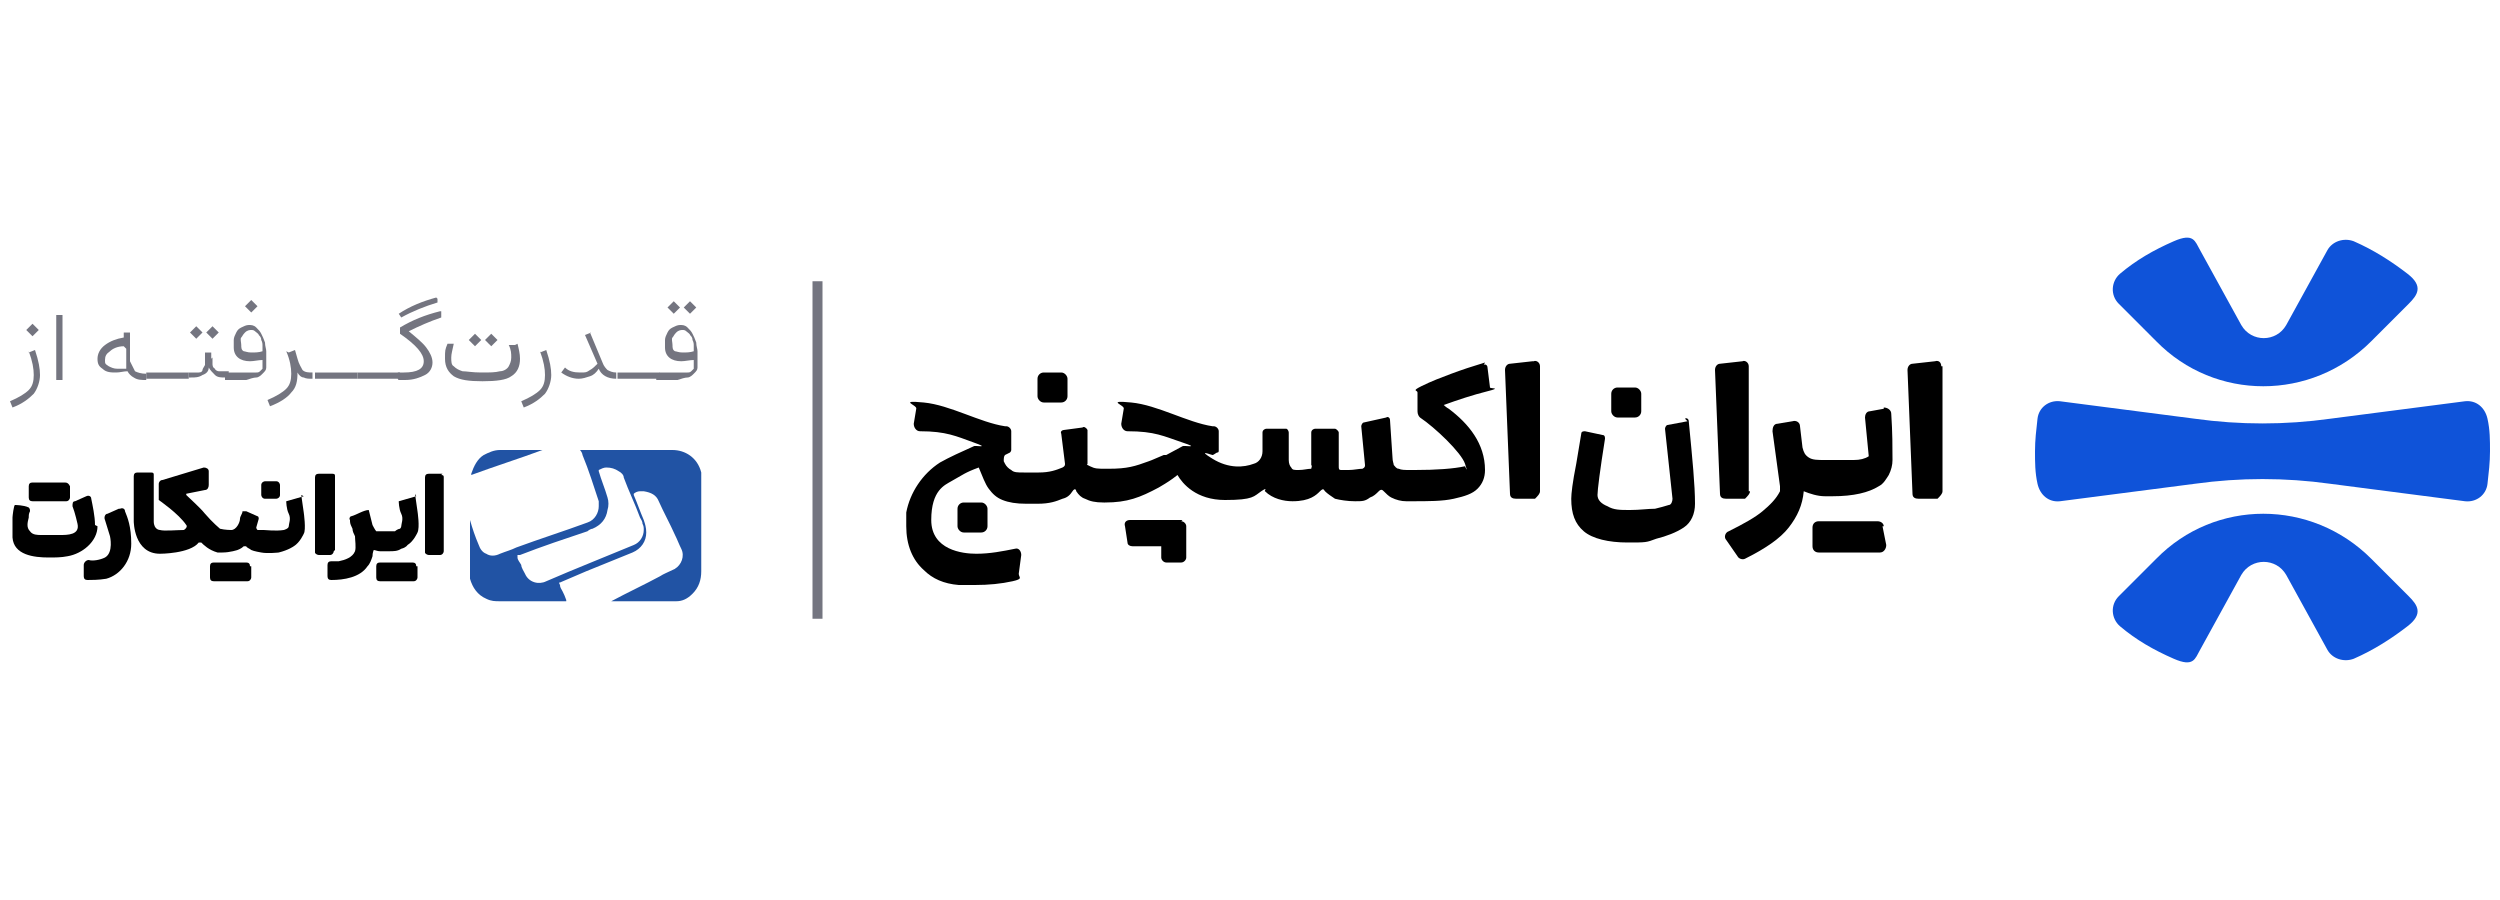 <?xml version="1.0" encoding="UTF-8"?>
<svg id="Layer_1" xmlns="http://www.w3.org/2000/svg" version="1.1" viewBox="0 0 200 72">
  <!-- Generator: Adobe Illustrator 29.2.1, SVG Export Plug-In . SVG Version: 2.1.0 Build 116)  -->
  <defs>
    <style>
      .st0 {
        fill: none;
        stroke: #747580;
        stroke-miterlimit: 10;
        stroke-width: .8px;
      }

      .st1 {
        fill: #2153a4;
      }

      .st2 {
        fill: #747580;
      }

      .st3 {
        fill: #0f53d9;
      }
    </style>
  </defs>
  <g>
    <g>
      <path class="st3" d="M182.9,46l3.3,6c.4.7,1.3,1,2.1.7,1.6-.7,3-1.6,4.3-2.6s.8-1.7.1-2.4l-3-3c-4.8-4.8-12.5-4.8-17.2,0l-3,3c-.7.7-.6,1.8.1,2.4,1.3,1.1,2.7,1.9,4.3,2.6s1.7,0,2.1-.7l3.3-6c.8-1.4,2.8-1.4,3.6,0Z"/>
      <path class="st3" d="M182.9,26l3.3-6c.4-.7,1.3-1,2.1-.7,1.6.7,3,1.6,4.3,2.6s.8,1.7.1,2.4l-3,3c-4.8,4.8-12.5,4.8-17.2,0l-3-3c-.7-.7-.6-1.8.1-2.4,1.3-1.1,2.7-1.9,4.3-2.6s1.7,0,2.1.7l3.3,6c.8,1.4,2.8,1.4,3.6,0Z"/>
      <path class="st3" d="M197.2,32.1l-10.8,1.4c-3.6.5-7.2.5-10.8,0l-10.8-1.4c-.9-.1-1.7.5-1.8,1.4s-.2,1.7-.2,2.6,0,1.7.2,2.6.9,1.5,1.8,1.4l10.8-1.4c3.6-.5,7.2-.5,10.8,0l10.8,1.4c.9.1,1.7-.5,1.8-1.4s.2-1.7.2-2.6,0-1.7-.2-2.6-.9-1.5-1.8-1.4Z"/>
    </g>
    <g>
      <path d="M135,33.7l-1.6.3c-.1,0-.2.2-.2.3l.6,5.6c0,.2-.1.5-.3.5-.3.1-.7.2-1.1.3-.6,0-1.2.1-2,.1s-1.3,0-1.8-.3c-.5-.2-.8-.5-.8-.9s.2-2,.6-4.5c0-.1,0-.3-.2-.3l-1.4-.3c-.1,0-.3,0-.3.2l-.4,2.4c-.3,1.5-.4,2.4-.4,2.8,0,1.2.3,2,1,2.6.7.6,2,.9,3.5.9s1.5,0,2.3-.3c.8-.2,1.6-.5,2.2-.9.6-.4.9-1.1.9-1.9,0-1.5-.2-3.5-.5-6.6,0-.2-.2-.3-.3-.2Z"/>
      <path d="M139.9,39.3v-10c0-.3-.3-.5-.5-.4l-1.8.2c-.2,0-.4.2-.4.5l.4,9.9c0,.3.2.4.5.4h1.5c.2-.2.4-.4.4-.6Z"/>
      <path d="M150.7,32.7l-1.1.2c-.3,0-.4.3-.4.5l.3,3.1c-.3.2-.7.3-1.2.3-.5,0-1,0-1.7,0h-.6c-.6,0-1,0-1.3-.2s-.4-.4-.5-.8l-.2-1.7c0-.3-.3-.5-.6-.4l-1.2.2c-.3,0-.4.3-.4.6l.6,4.4c0,.1,0,.3,0,.4-.3.6-.8,1.1-1.4,1.6-.6.5-1.5,1-2.7,1.6-.3.1-.4.5-.2.7l.9,1.3c.1.2.4.3.6.2,1.6-.8,2.8-1.6,3.5-2.5.7-.9,1.1-1.8,1.2-2.9.5.2,1.1.4,1.7.4h.6c1.7,0,2.9-.3,3.7-.8.4-.2.6-.6.8-.9.2-.4.3-.8.3-1.2,0-1,0-2.2-.1-3.7,0-.3-.3-.5-.6-.5Z"/>
      <path d="M155.3,29.3c0-.3-.2-.5-.5-.4l-1.8.2c-.2,0-.4.2-.4.5l.4,9.9c0,.3.2.4.5.4h1.5c.2-.2.4-.4.4-.6v-10Z"/>
      <path d="M122.6,28.9l-1.8.2c-.2,0-.4.2-.4.5l.4,9.9c0,.3.2.4.5.4h1.5c.2-.2.4-.4.4-.6v-10c0-.3-.3-.5-.5-.4Z"/>
      <path d="M150.7,42.1c0-.2-.2-.4-.5-.4h-4.7c-.3,0-.5.2-.5.5v1.5c0,.3.2.5.5.5h4.9c.3,0,.5-.3.5-.6l-.3-1.5Z"/>
      <path d="M94.6,41.6h-4.2c-.3,0-.5.2-.4.5l.2,1.3c0,.2.2.3.4.3h2.3v.9c0,.2.2.4.4.4h1.2c.2,0,.4-.2.4-.4v-1.2s0,0,0,0c0,0,0,0,0,0v-1.3c0-.2-.2-.4-.4-.4Z"/>
      <rect x="128.9" y="31" width="2.4" height="2.4" rx=".5" ry=".5"/>
      <rect x="83" y="29.8" width="2.4" height="2.4" rx=".5" ry=".5"/>
      <rect x="76.6" y="40.2" width="2.4" height="2.4" rx=".5" ry=".5"/>
      <path d="M118.8,29c-1,.3-1.9.6-2.7.9-.8.3-1.6.6-2.4,1s-.3.3-.3.5v1.4c0,.2,0,.4.2.6,1.2.8,3.3,2.8,3.6,3.7s0,.2,0,.2c-.9.2-2.3.3-4,.3h0s0,0,0,0h-.4c-.4,0-.7,0-.9-.1-.2,0-.3-.2-.4-.3,0-.1-.1-.3-.1-.6l-.2-3c0-.2-.2-.3-.3-.2l-1.8.4c-.1,0-.2.2-.2.3l.3,3.1c0,.1,0,.2-.2.3-.3,0-.7.1-1.1.1s-.4,0-.6,0-.2-.1-.2-.3v-2.7c0-.1-.2-.3-.3-.3h-1.6c-.1,0-.3.1-.3.3v2.6c.1.1,0,.2,0,.3-.3,0-.6.1-1,.1s-.5,0-.6-.2c-.1-.1-.2-.3-.2-.6v-2.2c0-.1-.1-.3-.2-.3h-1.6c-.1,0-.3.1-.3.3v1.5c0,.5-.3.9-.7,1-.8.3-2,.4-3.3-.4s-.1-.3,0-.3.3-.2.4-.2.1-.1.1-.2v-1.5c0-.2-.2-.4-.4-.4s0,0-.1,0c-2-.3-4.4-1.7-6.5-1.9s-.5.2-.6.5l-.2,1.2c0,.3.2.6.5.6,2.2,0,2.9.4,4.4.9s.1.2,0,.3c-.4.2-.9.5-1.3.7,0,0,0,0,0,0,0,0-.1,0-.2,0-.5.2-.9.4-1.2.5-1.1.4-1.7.6-3.2.6h-.2c-.7,0-.9,0-1.3-.2s-.2-.1-.2-.2v-2.7c-.1-.2-.3-.3-.4-.2l-1.5.2c-.1,0-.3.1-.2.3l.3,2.4c0,.1,0,.2-.2.3-.5.2-1,.4-1.9.4h-1.2c-.5,0-.8,0-1-.2-.2-.1-.4-.3-.5-.5h0s-.1-.2-.1-.2c0-.2,0-.4.1-.5l.4-.2c0,0,.1-.1.1-.2v-1.5c0-.2-.2-.4-.4-.4s0,0-.1,0c-2-.3-4.4-1.7-6.5-1.9s-.5.2-.6.5l-.2,1.2c0,.3.2.6.5.6,2.1,0,2.9.4,4.3.9s.1.2,0,.3c-.9.4-2,.9-2.7,1.3-1.4.9-2.4,2.4-2.7,4,0,.4,0,.6,0,.9s0,0,0,0c0,0,0,.1,0,.2,0,1.5.5,2.7,1.4,3.5.7.7,1.6,1.1,2.8,1.2.2,0,.7,0,.8,0,.2,0,.4,0,.5,0,0,0,0,0,0,0,1.1,0,2.1-.1,3-.3s.5-.3.5-.6l.2-1.5c0-.3-.2-.6-.5-.5-1,.2-2,.4-3.1.4s-3.6-.3-3.6-2.7,1.1-2.8,1.6-3.1c.9-.5,1.1-.7,2.2-1.1.3.7.5,1.3.8,1.7.3.4.6.7,1.1.9s1.1.3,1.9.3h.9s0,0,0,0c1,0,1.5-.2,2-.4.4-.1.6-.3.8-.6s.3-.1.3,0c.2.3.4.5.7.6.4.2.8.3,1.5.3h0s.1,0,.1,0c1.8,0,2.8-.4,4.3-1.2l.5-.3s.5-.3,1-.7c.4.7,1.5,2,3.8,2s2.3-.3,2.9-.7.2,0,.3,0c.6.6,1.5.8,2.2.8,1.4,0,1.9-.5,2.2-.8s.3-.1.4,0c.2.2.5.4.8.6.4.1,1,.2,1.6.2s.8,0,1.2-.3c.3-.1.5-.3.7-.5s.3-.1.4,0c.2.2.4.4.6.5.4.2.8.3,1.2.3h.4s0,0,0,0c0,0,0,0,0,0,1.4,0,2.5,0,3.4-.2.9-.2,1.5-.4,1.9-.8.4-.4.6-.9.6-1.5,0-2.1-1.3-3.7-2.9-4.9,0,0-.2-.1-.4-.3,1.1-.4,2.3-.8,3.5-1.1s.2-.2.2-.3l-.2-1.6c0-.2-.2-.3-.3-.2Z"/>
    </g>
  </g>
  <line class="st0" x1="65.4" y1="22.5" x2="65.4" y2="49.5"/>
  <g>
    <g>
      <path class="st2" d="M2.3,28.2l.5-.2c.3.9.4,1.5.4,2s-.2,1.1-.5,1.5c-.4.4-.9.8-1.7,1.1l-.2-.5c.7-.3,1.2-.6,1.5-.9.3-.3.4-.7.4-1.2s-.1-1.1-.4-1.9ZM2.1,26.4l.5-.5.5.5-.5.5-.5-.5Z"/>
      <path class="st2" d="M5,30.4h-.5v-5.2h.5v5.2Z"/>
      <path class="st2" d="M9.9,27.2v-.6s.5,0,.5,0v2.3c.2.4.3.6.4.8.2.1.5.2.9.2h0v.5h0c-.4,0-.7,0-1-.2-.2-.1-.4-.3-.5-.5-.3,0-.6.1-.9.1-.4,0-.8,0-1.1-.3-.3-.2-.4-.4-.4-.8s.2-.8.6-1.1c.4-.3.9-.5,1.5-.6ZM9.9,27.7c-.5,0-.9.2-1.1.4-.3.2-.4.4-.4.7s0,.3.3.5c.2.1.4.2.7.2s.5,0,.7,0c0-.1,0-.2,0-.4v-1.2Z"/>
      <path class="st2" d="M11.7,29.8h3.4v.5h-3.4s0,0,0,0c0,0,0-.1,0-.2s0-.2,0-.2,0,0,0,0Z"/>
      <path class="st2" d="M17,28.6c0,.2,0,.4,0,.5,0,.1,0,.3.2.4,0,.1.2.2.3.2.1,0,.3,0,.5,0h.3v.5h-.3c-.3,0-.6,0-.8-.2-.2-.2-.4-.4-.5-.6,0,.3-.2.5-.5.6-.3.2-.6.2-.9.2h-.2s0,0,0,0c0,0,0-.1,0-.2s0-.2,0-.2,0,0,0,0h.2c.2,0,.4,0,.6,0,.2,0,.3-.1.3-.2,0-.1.1-.2.2-.4,0-.1,0-.3,0-.5v-.5h.5v.5ZM15.2,26.6l.5-.5.5.5-.5.5-.5-.5ZM16.5,26.6l.5-.5.5.5-.5.5-.5-.5Z"/>
      <path class="st2" d="M18.3,29.8h.7c.2,0,.5,0,.6,0,.2,0,.3,0,.5,0,.2,0,.3,0,.4,0s.2,0,.3-.1c0,0,.1-.1.2-.2,0,0,0-.2,0-.3,0-.1,0-.2,0-.4-.3,0-.7.1-1,.1-.8,0-1.3-.4-1.3-1.1s0-.4,0-.6c0-.2.1-.4.2-.6s.2-.3.4-.4c.2-.1.4-.2.6-.2s.4,0,.6.2.3.3.4.5c.1.2.2.4.3.7,0,.3.1.5.1.7s0,.4,0,.6,0,.5,0,.7-.1.3-.3.5c-.1.1-.3.3-.5.3-.2,0-.5.1-.8.2-.3,0-.7,0-1.1,0h-.6s0,0,0,0c0,0,0-.1,0-.2s0-.2,0-.2c0,0,0,0,0,0ZM21,28.2c0-.2,0-.3,0-.5,0-.2,0-.3-.1-.5,0-.2-.1-.3-.2-.4,0-.1-.2-.2-.3-.3s-.2-.1-.3-.1-.3,0-.5.2-.2.3-.3.4,0,.4,0,.6,0,.4.2.5c.1,0,.3.1.6.1s.6,0,.9-.1ZM19.6,24.5l.5-.5.5.5-.5.5-.5-.5Z"/>
      <path class="st2" d="M23.1,28.2l.5-.2.2.7c.1.4.3.7.4.9.2.2.5.2.8.2h0v.5h0c-.3,0-.5,0-.7-.1-.2,0-.4-.2-.5-.4,0,.7-.1,1.2-.5,1.6-.3.4-.9.8-1.7,1.1l-.2-.5c.7-.3,1.2-.6,1.5-.9.3-.3.4-.7.4-1.2s-.1-1.1-.4-1.8Z"/>
      <path class="st2" d="M25.2,29.8h3.4v.5h-3.4s0,0,0,0c0,0,0-.1,0-.2s0-.2,0-.2,0,0,0,0Z"/>
      <path class="st2" d="M28.6,29.8h3.4v.5h-3.4s0,0,0,0c0,0,0-.1,0-.2s0-.2,0-.2,0,0,0,0Z"/>
      <path class="st2" d="M35.3,24.9v.5c-.9.3-1.8.7-2.6,1.1h0c.6.5,1.1.9,1.4,1.3.3.4.5.8.5,1.2s-.2.8-.6,1c-.4.2-.9.4-1.6.4h-.5c0,0-.1,0-.1-.3s0-.3.1-.3h.4c1.1,0,1.6-.3,1.6-.9s-.6-1.3-1.9-2.2v-.5c1-.6,2-1,3.2-1.3ZM35,23.9v.3c-1,.3-2,.7-2.9,1.2l-.2-.3c.9-.6,1.9-1,3-1.3Z"/>
      <path class="st2" d="M41.4,27.5c.1.4.2.8.2,1.2,0,.6-.2,1.1-.7,1.4-.4.3-1.2.4-2.3.4s-1.8-.1-2.3-.4c-.4-.3-.7-.7-.7-1.4s0-.7.2-1.2h.5c-.1.5-.2.8-.2,1.1s0,.6.2.7c.2.2.4.3.7.4.3,0,.8.1,1.5.1s1.1,0,1.5-.1c.3,0,.6-.2.7-.4s.2-.4.2-.7,0-.6-.2-1h.5ZM37.5,27.2l.5-.5.5.5-.5.5-.5-.5ZM38.8,27.2l.5-.5.5.5-.5.5-.5-.5Z"/>
      <path class="st2" d="M43.2,28.2l.5-.2c.3.9.4,1.5.4,2s-.2,1.1-.5,1.5c-.4.4-.9.8-1.7,1.1l-.2-.5c.7-.3,1.2-.6,1.5-.9.3-.3.4-.7.4-1.2s-.1-1.1-.4-1.9Z"/>
      <path class="st2" d="M47.2,26.6l1,2.4c.1.3.3.5.4.6.2.1.4.2.7.2h0v.5h0c-.7,0-1.2-.3-1.4-.8-.2.3-.4.5-.7.6-.3.1-.6.2-.9.2-.5,0-1-.2-1.4-.5l.3-.4c.3.3.7.4,1.2.4s.5,0,.8-.2c.2-.1.4-.3.6-.5l-1-2.3.5-.2Z"/>
      <path class="st2" d="M49.4,29.8h3.4v.5h-3.4s0,0,0,0c0,0,0-.1,0-.2s0-.2,0-.2,0,0,0,0Z"/>
      <path class="st2" d="M52.8,29.8h.7c.2,0,.5,0,.6,0,.2,0,.3,0,.5,0,.2,0,.3,0,.4,0s.2,0,.3-.1c0,0,.1-.1.2-.2,0,0,0-.2,0-.3,0-.1,0-.2,0-.4-.3,0-.7.1-1,.1-.8,0-1.3-.4-1.3-1.1s0-.4,0-.6c0-.2.1-.4.2-.6s.2-.3.4-.4c.2-.1.4-.2.6-.2s.4,0,.6.2.3.3.4.5c.1.2.2.4.3.7,0,.3.1.5.1.7s0,.4,0,.6,0,.5,0,.7-.1.3-.3.5c-.1.1-.3.3-.5.3-.2,0-.5.1-.8.2-.3,0-.7,0-1.1,0h-.6s0,0,0,0c0,0,0-.1,0-.2s0-.2,0-.2c0,0,0,0,0,0ZM53.4,24.6l.5-.5.5.5-.5.5-.5-.5ZM55.5,28.2c0-.2,0-.3,0-.5,0-.2,0-.3-.1-.5,0-.2-.1-.3-.2-.4,0-.1-.2-.2-.3-.3s-.2-.1-.3-.1-.3,0-.5.2-.2.3-.3.4,0,.4,0,.6,0,.4.2.5c.1,0,.3.1.6.1s.6,0,.9-.1ZM54.7,24.6l.5-.5.5.5-.5.5-.5-.5Z"/>
    </g>
    <g>
      <g>
        <path d="M35.4,37.9h-1.1c-.2,0-.3.1-.3.3v6c0,.1.2.2.3.2h.9c.2,0,.3-.2.3-.3v-5.9c0-.1,0-.2-.2-.2Z"/>
        <path d="M26.8,44v-5.9c0-.1,0-.2-.2-.2h-1.1c-.2,0-.3.1-.3.3v6c0,.1.2.2.3.2h.9c.2,0,.3-.2.3-.3Z"/>
        <path d="M33.3,39.7s0,0,0,0l-1.4.4s0,.6.2,1,0,.8,0,1c0,0,0,.1-.1.2-.1,0-.3.1-.4.2-.3,0-.8,0-1.1,0-.1,0-.2,0-.2,0,0,0-.2,0-.2,0-.1-.1-.3-.5-.3-.5l-.3-1.2c-.4,0-1,.4-1.4.5-.1,0-.2.2-.1.3,0,0,0,.1,0,.1,0,.2.1.4.2.6,0,.2.1.4.2.6,0,.3.1.9,0,1.2-.2.5-.8.7-1.3.8,0,0-.3,0-.6,0-.2,0-.3.1-.3.3v.9c0,.2.1.3.3.3,1,0,2.3-.2,2.9-1.1.2-.2.3-.5.4-.8,0-.3.1-.5.1-.5h0c.1,0,.3.1.5.1.2,0,.5,0,.7,0,.4,0,.7,0,1-.2.4-.1.5-.3.5-.3.5-.3.8-1,.8-1,.2-.4,0-1.7,0-1.7l-.2-1.4h0Z"/>
        <path d="M24.3,39.7s0,0,0,0l-1.4.4s0,.6.2,1,0,.8,0,1-.4.3-.4.3c-.6.1-1.5,0-1.6,0,0,0,0,0,0,0,0,0-.1,0-.5,0,0,0-.1-.1-.1-.2l.2-.7c0,0,0-.2-.1-.2l-.9-.4c-.1,0-.2,0-.3,0h0c0,.2-.2.4-.2.6,0,.3-.3.9-.7.9,0,0-.5,0-.9-.1,0,0-.6-.5-1.2-1.2-.4-.5-1.2-1.2-1.5-1.5,0,0,0-.1,0-.1l1.5-.3c.2,0,.3-.2.3-.4v-1.1c0-.2-.2-.3-.4-.3l-3.3,1c-.2,0-.3.2-.3.3v1.3c0,0,1.6,1.1,2.2,2,.1.1,0,.3-.2.4-.5,0-1.6.1-1.9,0,0,0-.5,0-.5-.7v-3.7c0-.1,0-.2-.2-.2h-1.1c-.2,0-.3.1-.3.3v3.6c0,0,0,2.6,2.1,2.6,0,0,2.4,0,3.1-.9,0,0,.2,0,.2,0,.2.2.6.6,1.3.8.1,0,.3,0,.4,0,.6,0,1.2-.2,1.2-.2,0,0,.3-.1.5-.3,0,0,.2,0,.2,0,0,.1.3.2.4.3.2.1.8.2.8.2.5.1,1.4,0,1.4,0,.8-.2,1.2-.5,1.2-.5.5-.3.8-1,.8-1,.2-.3,0-1.7,0-1.7l-.2-1.4h0Z"/>
        <path d="M9.5,40.7l-.9.4c-.2,0-.3.3-.2.5l.4,1.3s.3,1.3-.4,1.7c-.4.2-1,.3-1.3.2-.2,0-.4.2-.4.4v.9c0,.2.1.3.3.3.3,0,.9,0,1.5-.1,1.1-.3,2-1.4,2-2.8s-.3-2.1-.5-2.6c0-.2-.2-.3-.4-.2h0Z"/>
        <path d="M7.6,42c0-.7-.2-1.6-.3-2.1,0-.2-.2-.3-.4-.2l-.9.4c-.2,0-.2.2-.2.4.2.5.4,1.4.4,1.4.2.9-.8.9-1.4.9-.5,0-1,0-1.5,0-.3,0-.7,0-.9-.3-.3-.3-.2-.7-.1-1.1,0-.2,0-.3.1-.5,0-.1,0-.2-.1-.3-.4-.2-1.1-.2-1.1-.2-.1,0-.2.9-.2,1,0,.5,0,1,0,1.6.1,1.4,1.7,1.6,2.9,1.6.5,0,1,0,1.5-.1,1.2-.2,2.4-1.2,2.4-2.4h0Z"/>
        <path d="M2.6,40.1h2.7c.2,0,.3-.2.3-.3v-.9c-.1-.2-.2-.3-.4-.3h-2.6c-.2,0-.3.1-.3.3v.9c0,.2.1.3.3.3Z"/>
        <path d="M20,45.3c0-.2-.1-.3-.3-.3h-2.6c-.2,0-.3.1-.3.3v.9c0,.2.1.3.3.3h2.7c.2,0,.3-.2.3-.3v-.9Z"/>
        <path d="M33.3,45.3c0-.2-.1-.3-.3-.3h-2.6c-.2,0-.3.1-.3.3v.9c0,.2.1.3.3.3h2.7c.2,0,.3-.2.3-.3v-.9Z"/>
        <path d="M21.2,38.5h.9c.2,0,.3.2.3.3v.8c0,.2-.2.3-.3.3h-.9c-.2,0-.3-.2-.3-.3v-.8c0-.2.2-.3.3-.3Z"/>
      </g>
      <g>
        <path class="st1" d="M45.6,48.1h-5.6c-.4,0-.7,0-1.1-.2-.7-.3-1.1-.9-1.3-1.6,0-.2,0-.4,0-.6v-3.6c0-.2,0-.4,0-.6,0,0,0,0,0,0,0,0,0,0,0,.1.2.7.4,1.3.7,2,.1.3.3.6.6.7.3.2.7.2,1.1,0,.5-.2.9-.3,1.3-.5,1.9-.7,3.8-1.3,5.7-2,.6-.2.9-.8.9-1.3,0-.1,0-.3,0-.4-.4-1.2-.8-2.5-1.3-3.7,0-.1-.1-.3-.2-.4,0,0,0,0,0,0h.1c2.4,0,4.9,0,7.3,0,1,0,2,.6,2.3,1.8,0,.2,0,.3,0,.5,0,.5,0,1,0,1.5,0,2,0,3.9,0,5.9,0,.7-.2,1.3-.7,1.8-.4.4-.8.6-1.3.6-.1,0-.2,0-.3,0h-4c-.3,0-.5,0-.8,0,0,0,0,0-.1,0,0,0,0,0,0,0,1.3-.7,2.6-1.3,3.9-2,.3-.2.6-.3,1-.5s.1,0,.2-.1c.5-.3.8-1,.5-1.6-.2-.4-.3-.7-.5-1.1-.4-.9-.9-1.8-1.3-2.7-.2-.5-.6-.7-1.2-.8,0,0-.2,0-.3,0-.2,0-.4.1-.5.2,0,0,0,0,0,.1.3.7.5,1.3.8,2,.1.3.2.6.2,1,0,.7-.4,1.3-1.1,1.6-1.2.5-2.5,1-3.7,1.5-.7.3-1.4.6-2.1.9,0,0,0,0,0,0-.1,0-.1,0,0,.2,0,.2.1.3.2.5.1.2.2.4.3.7,0,0,0,0,0,.1h0ZM41.4,44.5c0,0,0,0,0,.1,0,.2.2.4.3.6,0,.2.2.5.3.7.3.7,1.1.9,1.7.6,2.3-1,4.6-1.9,7-2.9.5-.2.8-.7.8-1.2,0-.2,0-.3-.1-.5,0-.2-.1-.3-.2-.5-.4-1.1-.9-2.1-1.3-3.2,0-.2-.2-.4-.4-.5-.3-.2-.6-.3-1-.3-.2,0-.4.1-.6.2,0,0,0,0,0,0,0,0,0,0,0,.1.2.7.5,1.4.7,2.1.1.3.1.7,0,1-.1.7-.5,1.2-1.2,1.5-.1,0-.3.1-.4.2-1.8.6-3.6,1.2-5.4,1.9,0,0-.1,0-.2,0h0Z"/>
        <path class="st1" d="M37.7,37.9s0,0,0,0c.2-.6.5-1.2,1-1.5.4-.2.8-.4,1.3-.4.6,0,1.2,0,1.8,0h1.3c0,0,.2,0,.3,0-1.9.7-3.8,1.3-5.7,2h0Z"/>
      </g>
    </g>
  </g>
</svg>